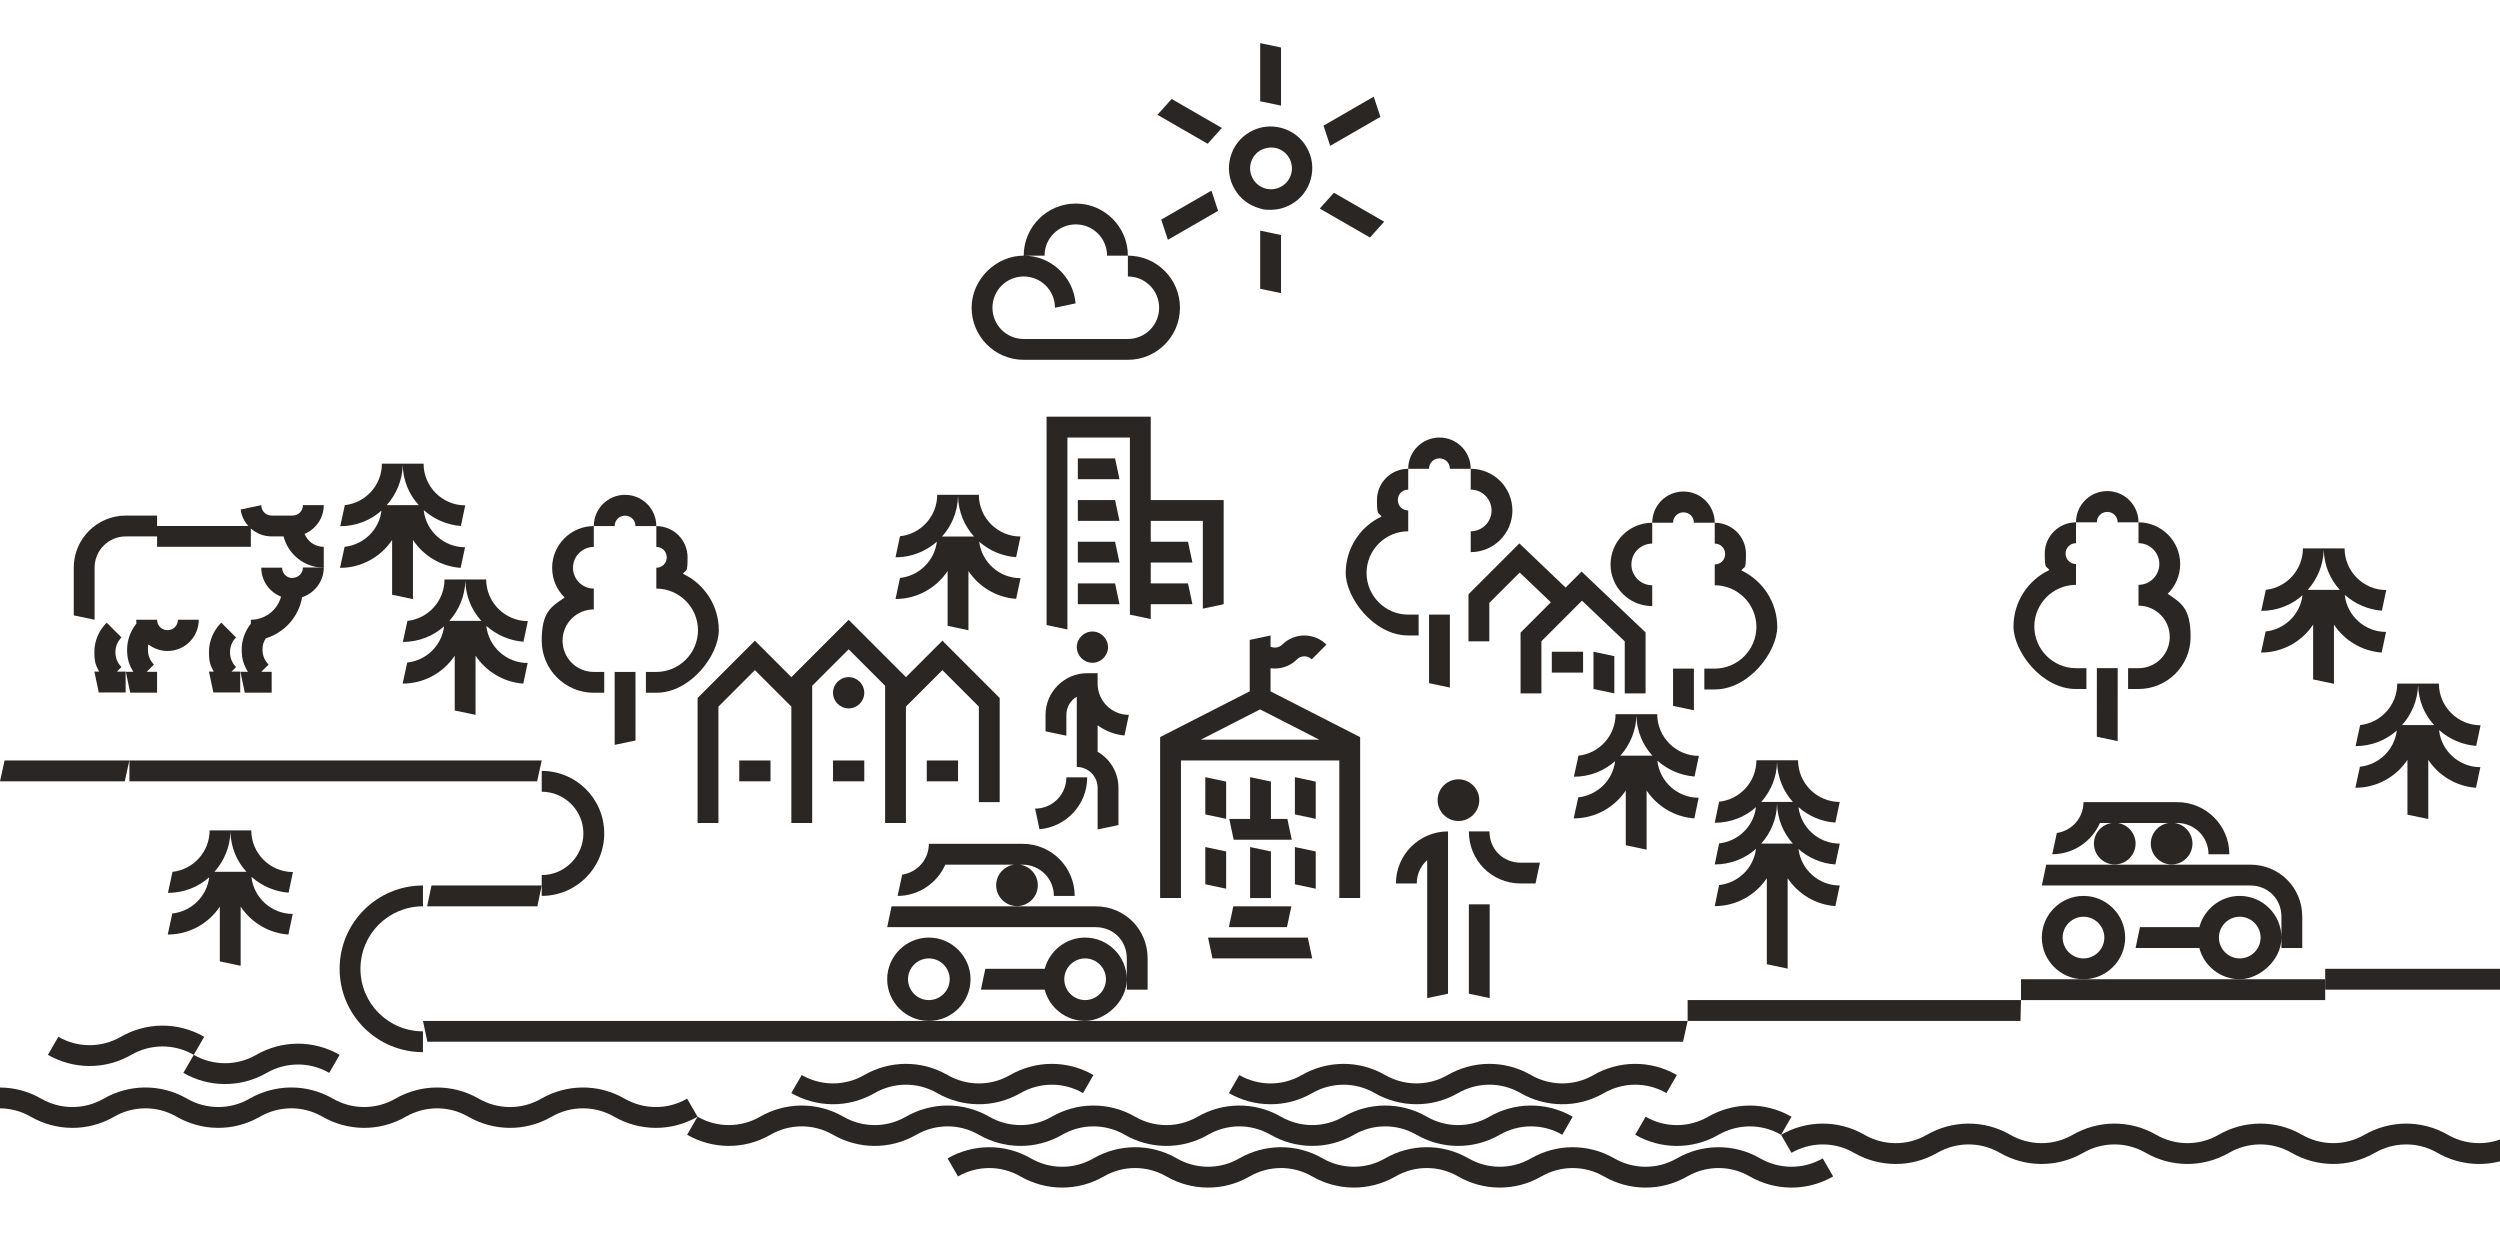<?xml version="1.0" encoding="UTF-8" standalone="no"?>
<!DOCTYPE svg PUBLIC "-//W3C//DTD SVG 1.1//EN" "http://www.w3.org/Graphics/SVG/1.1/DTD/svg11.dtd">
<svg width="100%" height="100%" viewBox="0 0 5000 2500" version="1.1" xmlns="http://www.w3.org/2000/svg" xmlns:xlink="http://www.w3.org/1999/xlink" xml:space="preserve" xmlns:serif="http://www.serif.com/" style="fill-rule:evenodd;clip-rule:evenodd;stroke-linejoin:round;stroke-miterlimit:2;">
    <g id="Ebene-1" serif:id="Ebene 1" transform="matrix(4.167,0,0,4.167,0,0)">
        <g transform="matrix(1,0,0,1,1015,460.1)">
            <path d="M0,-65.2C5.5,-65.2 10,-60.7 10,-55.2C10,-49.7 5.5,-45.2 0,-45.2C-5.5,-45.2 -10,-49.7 -10,-55.2C-10,-60.7 -5.5,-65.2 0,-65.2M27.3,-65.2C32.8,-65.2 37.3,-60.7 37.3,-55.2C37.3,-49.7 32.8,-45.2 27.3,-45.2C21.8,-45.2 17.3,-49.7 17.3,-55.2C17.3,-60.7 21.8,-65.2 27.3,-65.2M90,-20.1L90,-5.1L80,-5.1L80,-20.1C80,-28.7 73.5,-35.1 65,-35.1L-35,-35.1L-32.9,-45.1L65,-45.1C79,-45.1 90,-34.1 90,-20.1M-30,-50.1L-27.8,-60.3C-20.5,-61.4 -15,-67.6 -15,-75.1L30,-75.1C43.8,-75.1 55,-63.9 55,-50.1L45,-50.1C45,-58.4 38.3,-65.1 30,-65.1L-7.1,-65.1C-11,-56.3 -19.8,-50.1 -30,-50.1M60,-0.1C54.5,-0.1 50,-4.6 50,-10.1C50,-15.6 54.5,-20.1 60,-20.1C65.5,-20.1 70,-15.6 70,-10.1C70,-4.6 65.5,-0.1 60,-0.1M60,-30.1C50.7,-30.1 42.9,-23.7 40.6,-15.1L12.1,-15.1L10,-5.1L40.6,-5.1C42.8,3.5 50.7,9.9 60,9.9C69.3,9.9 80,0.9 80,-10.1C80,-21.1 71,-30.1 60,-30.1M-15,-0.1C-20.5,-0.1 -25,-4.6 -25,-10.1C-25,-15.6 -20.5,-20.1 -15,-20.1C-9.5,-20.1 -5,-15.6 -5,-10.1C-5,-4.6 -9.5,-0.1 -15,-0.1M-15,-30.1C-26,-30.1 -35,-21.1 -35,-10.1C-35,0.9 -26,9.9 -15,9.9C-4,9.9 5,0.9 5,-10.1C5,-21.1 -4,-30.1 -15,-30.1" style="fill:rgb(42,38,35);fill-rule:nonzero;"/>
        </g>
        <g transform="matrix(0,1,1,0,895,405)">
            <path d="M75,-85L85,-85L85,74.755L75,75L75,-85Z" style="fill:rgb(42,38,35);fill-rule:nonzero;"/>
        </g>
        <g transform="matrix(1,0,0,1,0,350)">
            <rect x="970" y="120" width="146" height="10" style="fill:rgb(42,38,35);"/>
        </g>
        <g transform="matrix(0,1,1,0,1163.03,427.969)">
            <path d="M37.031,-47.031L47.031,-47.031L47.031,36.909L37.031,37.031L37.031,-47.031Z" style="fill:rgb(42,38,35);fill-rule:nonzero;"/>
        </g>
        <g transform="matrix(1,0,0,1,541.341,147.7)">
            <path d="M0,-25L0,-15C8.3,-15 15,-8.3 15,0C15,8.3 8.3,15 0,15L-50,15C-58.3,15 -65,8.3 -65,0C-65,-8.3 -58.3,-15 -50,-15C-41.7,-15 -35,-8.3 -35,0L-25.1,-2.1C-26.2,-14.9 -36.9,-25 -50,-25C-63.1,-25 -75,-13.8 -75,0C-75,13.8 -63.8,25 -50,25L0,25C13.8,25 25,13.8 25,0C25,-13.8 13.8,-25 0,-25ZM-40,-25L-50,-25C-50,-38.8 -38.8,-50 -25,-50C-11.2,-50 0,-38.8 0,-25L-10,-25C-10,-33.3 -16.7,-40 -25,-40C-33.3,-40 -40,-33.3 -40,-25" style="fill:rgb(42,38,35);fill-rule:nonzero;"/>
        </g>
        <g transform="matrix(1,0,0,1,659.341,115)">
            <path d="M0,-68.6L-24.1,-54.7L-20.9,-45L3.2,-58.9L0,-68.6M-98.8,0.1L-74.7,-13.8L-77.9,-23.5L-102,-9.6L-98.8,0.1M-59,-36.8C-59.7,-34.2 -59.3,-31.5 -58,-29.2C-56.7,-26.9 -54.5,-25.2 -51.9,-24.5C-49.3,-23.8 -46.6,-24.2 -44.3,-25.5C-42,-26.8 -40.3,-29 -39.6,-31.6C-38.9,-34.2 -39.3,-36.9 -40.6,-39.2C-41.9,-41.5 -44.1,-43.2 -46.7,-43.9C-47.6,-44.1 -48.4,-44.2 -49.3,-44.2C-51,-44.2 -52.7,-43.7 -54.3,-42.9C-56.6,-41.6 -58.3,-39.4 -59,-36.8M-59.5,-51.6C-54.9,-54.3 -49.5,-55 -44.3,-53.6C-39.1,-52.2 -34.8,-48.9 -32.2,-44.3C-29.5,-39.7 -28.8,-34.3 -30.2,-29.1C-31.6,-23.9 -34.9,-19.6 -39.5,-17C-42.6,-15.2 -46,-14.3 -49.5,-14.3C-53,-14.3 -53,-14.5 -54.7,-15C-59.9,-16.4 -64.2,-19.7 -66.8,-24.3C-69.5,-28.9 -70.2,-34.3 -68.8,-39.5C-67.4,-44.7 -64.1,-49 -59.5,-51.6M5,-8.6L-19.1,-22.5L-25.9,-14.9L-1.8,-1L5,-8.6M-103.8,-59.9L-79.7,-46L-72.9,-53.6L-97,-67.5L-103.8,-59.9M-54.5,23.6L-44.5,25.7L-44.5,-2.2L-54.5,-4.3L-54.5,23.6ZM-44.5,-64.3L-54.5,-66.4L-54.5,-94.3L-44.5,-92.2L-44.5,-64.3Z" style="fill:rgb(42,38,35);fill-rule:nonzero;"/>
        </g>
        <g transform="matrix(1,0,0,1,524.315,383.105)">
            <path d="M0,-65C4.1,-65 7.5,-68.4 7.5,-72.5C7.5,-76.6 4.1,-80 0,-80C-4.1,-80 -7.5,-76.6 -7.5,-72.5C-7.5,-68.4 -4.1,-65 0,-65M-2.5,-10L-12.5,-10C-12.5,-1.7 -19.2,5 -27.5,5L-25.4,14.9C-12.6,13.8 -2.5,3.1 -2.5,-10M-12.5,-30L-22.5,-32.1L-22.5,-40C-22.5,-51 -13.5,-60 -2.5,-60L2.5,-60L2.5,-55C2.5,-46.7 9.2,-40 17.5,-40L15.4,-30.1C10.6,-30.5 6.2,-32.3 2.5,-35L2.5,-22.3C8.5,-18.8 12.5,-12.4 12.5,-5L12.5,12.9L2.5,15L2.5,-5C2.5,-10.5 -2,-15 -7.5,-15L-7.5,-48.7C-10.5,-47 -12.5,-43.7 -12.5,-40L-12.5,-30Z" style="fill:rgb(42,38,35);fill-rule:nonzero;"/>
        </g>
        <g transform="matrix(1,0,0,1,80.398,327.454)">
            <path d="M0,-25C-2.8,-25 -5,-27.2 -5,-30L-15,-30C-15,-29.4 -15,-28.8 -14.9,-28.2C-17.8,-24.6 -19.4,-20.2 -19.4,-15.6C-19.4,-11 -18.3,-8.1 -16.4,-5L-20,-5L-17.9,5L-5,5L-5,-5L-10,-5L-6.5,-8.5C-8.4,-10.4 -9.4,-12.9 -9.4,-15.6C-9.4,-18.3 -9.3,-17.3 -9.1,-18.1C-6.6,-16.2 -3.4,-15 0,-15C8.3,-15 15,-21.7 15,-30L5,-30C5,-27.2 2.8,-25 0,-25" style="fill:rgb(42,38,35);fill-rule:nonzero;"/>
        </g>
        <g transform="matrix(1,0,0,1,55.998,308.754)">
            <path d="M0,13.7L2.3,11.4C0.4,9.5 -0.6,7 -0.6,4.3C-0.6,1.6 0.4,-0.9 2.3,-2.8L-4.8,-9.9C-8.6,-6.1 -10.7,-1.1 -10.7,4.2C-10.7,9.5 -9.9,10.7 -8.4,13.6L-10.7,13.6L-8.6,23.6L4.3,23.6L4.3,13.6L-0.1,13.6L0,13.7Z" style="fill:rgb(42,38,35);fill-rule:nonzero;"/>
        </g>
        <g transform="matrix(1,0,0,1,140.398,327.354)">
            <path d="M0,-49.9C-2.8,-49.9 -5,-52.1 -5,-54.9L-15,-54.9C-15,-48.6 -11.1,-43.2 -5.5,-41C-7.2,-34.6 -13.1,-29.9 -20,-29.9L-20,-28C-22.8,-24.5 -24.4,-20.1 -24.4,-15.5C-24.4,-10.9 -23.3,-8 -21.4,-4.9L-25,-4.9L-22.9,5.1L-10,5.1L-10,-4.9L-15,-4.9L-11.5,-8.4C-13.4,-10.3 -14.4,-12.8 -14.4,-15.5C-14.4,-18.2 -13.8,-19.4 -12.8,-21C-3.9,-23.7 3,-31.3 4.6,-40.7C10.6,-42.7 15,-48.3 15,-55L5,-55C5,-52.2 2.8,-50 0,-50L0,-49.9Z" style="fill:rgb(42,38,35);fill-rule:nonzero;"/>
        </g>
        <g transform="matrix(1,0,0,1,110.998,308.754)">
            <path d="M0,13.7L2.3,11.4C0.4,9.5 -0.6,7 -0.6,4.3C-0.6,1.6 0.4,-0.9 2.3,-2.8L-4.8,-9.9C-8.6,-6.1 -10.7,-1.1 -10.7,4.2C-10.7,9.5 -9.9,10.7 -8.4,13.6L-10.7,13.6L-8.6,23.6L4.3,23.6L4.3,13.6L-0.1,13.6L0,13.7Z" style="fill:rgb(42,38,35);fill-rule:nonzero;"/>
        </g>
        <g transform="matrix(1,0,0,1,146.198,283.654)">
            <path d="M0,-27.4C5.4,-29.7 9.2,-35 9.2,-41.2L-0.8,-41.2C-0.8,-38.4 -3,-36.2 -5.8,-36.2L-15.8,-36.2C-18.6,-36.2 -20.8,-38.4 -20.8,-41.2L-30.7,-39.1C-30.3,-36.1 -29,-33.4 -27,-31.2L-70.8,-31.2L-70.8,-36.2L-85.8,-36.2C-99.6,-36.2 -110.8,-25 -110.8,-11.2L-110.8,11.7L-100.8,13.8L-100.8,-11.2C-100.8,-19.5 -94.1,-26.2 -85.8,-26.2L-70.8,-26.2L-70.8,-21.2L-25.8,-21.2L-25.8,-30C-23.1,-27.6 -19.6,-26.2 -15.8,-26.2L-10.1,-26.2C-7.9,-17.6 -0.1,-11.2 9.2,-11.2L9.2,-21.2C5,-21.2 1.5,-23.7 0,-27.4Z" style="fill:rgb(42,38,35);fill-rule:nonzero;"/>
        </g>
    </g>
    <g id="Ebene-2" serif:id="Ebene 2" transform="matrix(4.167,0,0,4.167,0,0)">
        <g transform="matrix(1,0,0,1,205.132,490)">
            <path d="M0,10L-2.126,0L604.868,0L602.668,10" style="fill:rgb(42,38,35);fill-rule:nonzero;"/>
        </g>
        <g transform="matrix(1,0,0,1,203.006,424.999)">
            <path d="M0,80C-22.1,80 -40,62.1 -40,40C-40,17.9 -22.1,0 0,0L0,10C-16.6,10 -30,23.4 -30,40C-30,56.6 -16.6,70 0,70L0,80Z" style="fill:rgb(42,38,35);fill-rule:nonzero;"/>
        </g>
        <g transform="matrix(1,0,0,1,260.006,434.999)">
            <path d="M0,-10L-2.1,0L-55,0L-52.9,-10" style="fill:rgb(42,38,35);fill-rule:nonzero;"/>
        </g>
        <g transform="matrix(1,0,0,1,260.006,369.999)">
            <path d="M0,60C16.6,60 30,46.6 30,30C30,13.4 16.6,0 0,0L0,10C11,10 20,19 20,30C20,41 11,50 0,50L0,60Z" style="fill:rgb(42,38,35);fill-rule:nonzero;"/>
        </g>
        <g transform="matrix(-1,0,0,1,64.319,364.999)">
            <path d="M-193.487,10.001L2.2,10.001L2.2,0L-195.687,0L-193.487,10.001Z" style="fill:rgb(42,38,35);fill-rule:nonzero;"/>
        </g>
        <g transform="matrix(1,0,0,1,2.2,375)">
            <path d="M0,-10.001L0,-10L-2.2,0L57.687,0L59.887,-10.001L0,-10.001Z" style="fill:rgb(42,38,35);fill-rule:nonzero;"/>
        </g>
        <g transform="matrix(1,0,0,1,0,-6.372)">
            <path d="M744.815,329.181L759.815,329.181L759.815,319.181L744.815,319.181L744.815,329.181ZM764.815,337.056L774.815,339.181L774.815,321.306L764.815,319.181L764.815,337.056ZM789.815,309.911L789.815,339.181L779.815,339.181L779.815,314.201L759.28,294.666L739.815,314.126L739.815,339.181L729.815,339.181L729.815,309.986L744.35,295.451L729.4,281.171L714.815,295.751L714.815,314.181L704.815,314.181L704.815,291.611L729.235,267.191L751.425,288.376L759.1,280.701L789.815,309.911Z" style="fill:rgb(42,38,35);fill-rule:nonzero;"/>
        </g>
        <g transform="matrix(1,0,0,1,572.315,212.125)">
            <path d="M0,77.875L-2.125,67.875L-20,67.875L-20,77.875L0,77.875ZM0,57.875L-2.125,47.875L-20,47.875L-20,57.875L0,57.875ZM-35,77.875L-37.125,67.875L-55,67.875L-55,77.875L-35,77.875ZM-35,57.875L-37.125,47.875L-55,47.875L-55,57.875L-35,57.875ZM-35,37.875L-37.125,27.875L-55,27.875L-55,37.875L-35,37.875ZM-35,17.875L-37.125,7.875L-55,7.875L-55,17.875L-35,17.875ZM-20,27.875L-20,37.875L4.995,37.875L4.995,80L14.995,77.875L14.995,37.875L15,27.875L-20,27.875ZM-70,-12.125L-70,87.875L-60,90L-60,-2.125L-30,-2.125L-30,82.875L-20,85L-20,-12.125L-70,-12.125Z" style="fill:rgb(42,38,35);fill-rule:nonzero;"/>
        </g>
        <g transform="matrix(1,0,0,1,699.995,459.045)">
            <path d="M0,-65C5.5,-65 10,-69.5 10,-75C10,-80.5 5.5,-85 0,-85C-5.5,-85 -10,-80.5 -10,-75C-10,-69.5 -5.5,-65 0,-65M15,-25L5,-25L5,17.9L15,20L15,-25ZM15,-60L5,-60C5,-46 16,-35 30,-35L37,-35L39.1,-45L29.9,-45C21.4,-45 14.9,-51.4 14.9,-60L15,-60ZM-5,-60L-5,17.9L-15,20L-15,-46.2C-18.1,-43.5 -20,-39.5 -20,-35L-30,-35C-30,-48.8 -18.8,-60 -5,-60" style="fill:rgb(42,38,35);fill-rule:nonzero;"/>
        </g>
        <g transform="matrix(1,0,0,1,488.115,480.1)">
            <path d="M0,-65.2C5.5,-65.2 10,-60.7 10,-55.2C10,-49.7 5.5,-45.2 0,-45.2C-5.5,-45.2 -10,-49.7 -10,-55.2C-10,-60.7 -5.5,-65.2 0,-65.2M62.7,-20.1L62.7,-5.1L52.7,-5.1L52.7,-20.1C52.7,-28.7 46.2,-35.1 37.7,-35.1L-62.3,-35.1L-60.2,-45.1L37.7,-45.1C51.7,-45.1 62.7,-34.1 62.7,-20.1M-57.3,-50.1L-55.1,-60.3C-47.8,-61.4 -42.3,-67.6 -42.3,-75.1L2.7,-75.1C16.5,-75.1 27.7,-63.9 27.7,-50.1L17.7,-50.1C17.7,-58.4 11,-65.1 2.7,-65.1L-34.4,-65.1C-38.3,-56.3 -47.1,-50.1 -57.3,-50.1M32.7,-0.1C27.2,-0.1 22.7,-4.6 22.7,-10.1C22.7,-15.6 27.2,-20.1 32.7,-20.1C38.2,-20.1 42.7,-15.6 42.7,-10.1C42.7,-4.6 38.2,-0.1 32.7,-0.1M32.7,-30.1C23.4,-30.1 15.6,-23.7 13.3,-15.1L-15.2,-15.1L-17.3,-5.1L13.3,-5.1C15.5,3.5 23.4,9.9 32.7,9.9C42,9.9 52.7,0.9 52.7,-10.1C52.7,-21.1 43.7,-30.1 32.7,-30.1M-42.3,-0.1C-47.8,-0.1 -52.3,-4.6 -52.3,-10.1C-52.3,-15.6 -47.8,-20.1 -42.3,-20.1C-36.8,-20.1 -32.3,-15.6 -32.3,-10.1C-32.3,-4.6 -36.8,-0.1 -42.3,-0.1M-42.3,-30.1C-53.3,-30.1 -62.3,-21.1 -62.3,-10.1C-62.3,0.9 -53.3,9.9 -42.3,9.9C-31.3,9.9 -22.3,0.9 -22.3,-10.1C-22.3,-21.1 -31.3,-30.1 -42.3,-30.1" style="fill:rgb(42,38,35);fill-rule:nonzero;"/>
        </g>
        <g transform="matrix(1,0,0,1,0,140)">
            <rect x="399.815" y="225" width="15" height="10" style="fill:rgb(42,38,35);"/>
        </g>
        <g transform="matrix(-1,0,0,1,407.315,340)">
            <path d="M0,-15C4.142,-15 7.5,-11.642 7.5,-7.5C7.5,-3.358 4.142,0 0,0C-4.142,0 -7.5,-3.358 -7.5,-7.5C-7.5,-11.642 -4.142,-15 0,-15" style="fill:rgb(42,38,35);fill-rule:nonzero;"/>
        </g>
        <g transform="matrix(1,0,0,1,0,140)">
            <rect x="354.815" y="225" width="15" height="10" style="fill:rgb(42,38,35);"/>
        </g>
        <g transform="matrix(1,0,0,1,469.815,353.36)">
            <path d="M0,-14.22L0,31.64L10,31.64L10,-18.36L-17.5,-45.86L-35,-28.36L-62.5,-55.86L-90,-28.36L-107.5,-45.86L-135,-18.36L-135,41.64L-125,41.64L-125,-14.22L-107.5,-31.72L-90,-14.22L-90,41.64L-80,41.64L-80,-24.22L-62.5,-41.72L-45,-24.22L-45,41.64L-35,41.64L-35,-14.22L-17.5,-31.72L0,-14.22Z" style="fill:rgb(42,38,35);fill-rule:nonzero;"/>
        </g>
        <g transform="matrix(-1,0,0,1,904.63,140)">
            <rect x="444.815" y="225" width="15" height="10" style="fill:rgb(42,38,35);"/>
        </g>
        <g transform="matrix(1,0,0,1,627.69,313.55)">
            <path d="M0,136.45L2.125,146.45L-45.75,146.45L-47.875,136.45L0,136.45ZM-10,131.45L-7.875,121.45L-35.75,121.45L-37.875,131.45L-10,131.45ZM-17.69,79.495L-17.69,61.575L-27.69,59.45L-27.69,79.495L-37.69,79.495L-35.565,89.495L-7.69,89.495L-9.815,79.495L-17.69,79.495ZM-6.19,77.34L3.81,79.465L3.81,61.59L-6.19,59.465L-6.19,77.34ZM-6.19,110.87L3.81,112.995L3.81,95.12L-6.19,92.995L-6.19,110.87ZM5.495,41.45L-22.905,26.935L-51.305,41.45L5.495,41.45ZM15.125,117.455L15.125,51.455L-60.875,51.455L-60.875,117.455L-70.875,117.455L-70.875,40.225L-27.875,18.25L-27.875,-6.42L-17.875,-8.545L-17.875,-3.16C-16.03,-2.36 -13.725,-2.695 -12.27,-4.155C-6.425,-9.995 3.09,-10 8.945,-4.155L1.875,2.92C-0.08,0.965 -3.245,0.975 -5.2,2.92C-8.03,5.75 -11.8,7.31 -15.805,7.31C-16.505,7.31 -17.195,7.26 -17.875,7.165L-17.875,18.28L25.125,40.255L25.125,117.455L15.125,117.455ZM-49.19,77.34L-39.19,79.465L-39.19,61.59L-49.19,59.465L-49.19,77.34ZM-27.69,92.995L-27.69,117.495L-17.69,117.495L-17.69,95.12L-27.69,92.995ZM-49.19,110.87L-39.19,112.995L-39.19,95.12L-49.19,92.995L-49.19,110.87Z" style="fill:rgb(42,38,35);fill-rule:nonzero;"/>
        </g>
        <g transform="matrix(1,0,0,1,859.845,544.643)">
            <path d="M0,-8.65C-12.82,-16.05 -28.035,-15.55 -40.005,-8.655C-49.62,-3.105 -61.03,-3.48 -70.005,-8.655L-75.005,0.005C-63.04,6.9 -47.825,7.4 -35,0C-26.025,-5.17 -14.615,-5.545 -5,0.005L0,-8.65Z" style="fill:rgb(42,38,35);fill-rule:nonzero;"/>
        </g>
        <g transform="matrix(1,0,0,1,163.006,514.938)">
            <path d="M0,-8.65C-12.82,-16.05 -28.035,-15.55 -40.005,-8.655C-49.62,-3.105 -61.03,-3.48 -70.005,-8.655L-75.005,0.005C-63.04,6.9 -47.825,7.4 -35,0C-26.025,-5.17 -14.615,-5.545 -5,0.005L0,-8.65Z" style="fill:rgb(42,38,35);fill-rule:nonzero;"/>
        </g>
        <g transform="matrix(1,0,0,1,98.001,506.278)">
            <path d="M0,-8.65C-12.82,-16.05 -28.035,-15.55 -40.005,-8.655C-49.62,-3.105 -61.03,-3.48 -70.005,-8.655L-75.005,0.005C-63.04,6.9 -47.825,7.4 -35,0C-26.025,-5.17 -14.615,-5.545 -5,0.005L0,-8.65Z" style="fill:rgb(42,38,35);fill-rule:nonzero;"/>
        </g>
        <g transform="matrix(1,0,0,1,299.79,535.968)">
            <path d="M0,-8.65C-12.825,-16.05 -28.04,-15.545 -40.005,-8.65C-49.62,-3.1 -61.03,-3.475 -70.005,-8.645C-82.827,-16.043 -98.038,-15.545 -110.002,-8.655L-110.005,-8.66C-119.625,-3.11 -131.035,-3.485 -140.01,-8.655C-152.835,-16.055 -168.05,-15.55 -180.015,-8.655C-189.63,-3.105 -201.04,-3.48 -210.015,-8.65C-222.84,-16.05 -238.055,-15.55 -250.02,-8.655C-259.64,-3.105 -271.05,-3.48 -280.025,-8.65C-286.264,-12.25 -293.069,-13.965 -299.79,-13.998L-299.79,-4.006C-294.769,-3.971 -289.689,-2.684 -285.03,0.005L-285.025,0.01C-273.055,6.905 -257.84,7.405 -245.02,0.005C-236.045,-5.17 -224.635,-5.545 -215.02,0.005C-203.05,6.9 -187.835,7.4 -175.015,0C-166.04,-5.175 -154.63,-5.55 -145.015,0L-145.01,0.005C-133.043,6.899 -117.831,7.4 -105.013,0.005L-105.01,0.01C-96.035,-5.165 -84.625,-5.54 -75.01,0.01C-63.04,6.905 -47.825,7.405 -35.005,0.005C-26.03,-5.17 -14.62,-5.545 -5.005,0.005L-5,0.01C6.97,6.905 22.185,7.405 35.005,0.005L30.005,-8.655C20.385,-3.105 8.975,-3.48 0,-8.65" style="fill:rgb(42,38,35);fill-rule:nonzero;"/>
        </g>
        <g transform="matrix(1,0,0,1,629.82,515.978)">
            <path d="M0,8.66C8.975,3.49 20.385,3.115 30.005,8.665L30.008,8.66C41.972,15.55 57.183,16.048 70.005,8.65C78.98,3.48 90.39,3.105 100.005,8.655C111.97,15.55 127.185,16.055 140.01,8.655C148.985,3.485 160.395,3.11 170.015,8.66L175.015,0C162.195,-7.4 146.98,-6.9 135.01,-0.005L135.005,0C125.39,5.55 113.98,5.175 105.005,0C92.185,-7.4 76.97,-6.9 65,-0.005C55.385,5.545 43.975,5.17 35,-0.005L34.997,0.001C22.179,-7.395 6.967,-6.894 -5,0L-5.005,0.005C-14.62,5.555 -26.03,5.18 -35.005,0.005L-40.005,8.66C-28.04,15.555 -12.825,16.06 0,8.66" style="fill:rgb(42,38,35);fill-rule:nonzero;"/>
        </g>
        <g transform="matrix(1,0,0,1,419.8,515.983)">
            <path d="M0,8.645C8.975,3.475 20.385,3.1 30,8.65C41.965,15.545 57.18,16.05 70.005,8.65C78.98,3.48 90.39,3.105 100.01,8.655L105.01,-0.005C92.19,-7.405 76.975,-6.905 65.005,-0.01L65,-0.005C55.385,5.545 43.975,5.17 35,-0.005C22.18,-7.405 6.965,-6.905 -5.005,-0.01C-14.62,5.54 -26.03,5.165 -35.005,-0.01L-40.005,8.65C-28.04,15.545 -12.825,16.045 0,8.645" style="fill:rgb(42,38,35);fill-rule:nonzero;"/>
        </g>
        <g transform="matrix(1,0,0,1,844.83,564.63)">
            <path d="M0,-8.65C-12.825,-16.05 -28.04,-15.545 -40.005,-8.65C-49.62,-3.1 -61.03,-3.475 -70.005,-8.645C-82.827,-16.043 -98.038,-15.545 -110.002,-8.655L-110.005,-8.66C-119.625,-3.11 -131.035,-3.485 -140.01,-8.655C-152.835,-16.055 -168.05,-15.55 -180.015,-8.655C-189.63,-3.105 -201.04,-3.48 -210.015,-8.65C-222.84,-16.05 -238.055,-15.55 -250.02,-8.655C-259.64,-3.105 -271.05,-3.48 -280.025,-8.65C-292.85,-16.05 -308.065,-15.545 -320.03,-8.65C-329.645,-3.1 -341.055,-3.475 -350.03,-8.645C-362.855,-16.045 -378.07,-15.545 -390.035,-8.65L-385.035,0.01C-376.06,-5.165 -364.65,-5.54 -355.035,0.01C-343.065,6.905 -327.85,7.405 -315.03,0.005C-306.055,-5.17 -294.645,-5.545 -285.03,0.005L-285.025,0.01C-273.055,6.905 -257.84,7.405 -245.02,0.005C-236.045,-5.17 -224.635,-5.545 -215.02,0.005C-203.05,6.9 -187.835,7.4 -175.015,0C-166.04,-5.175 -154.63,-5.55 -145.015,0L-145.01,0.005C-133.043,6.899 -117.831,7.4 -105.013,0.004L-105.01,0.01C-96.035,-5.165 -84.625,-5.54 -75.01,0.01C-63.04,6.905 -47.825,7.405 -35.005,0.005C-26.03,-5.17 -14.62,-5.545 -5.005,0.005L-5,0.01C6.97,6.905 22.185,7.405 35.005,0.005L30.005,-8.655C20.385,-3.105 8.975,-3.48 0,-8.65" style="fill:rgb(42,38,35);fill-rule:nonzero;"/>
        </g>
        <g transform="matrix(1,0,0,1,509.815,535.983)">
            <path d="M0,8.65C8.975,3.48 20.385,3.105 30,8.655C41.965,15.55 57.18,16.055 70.005,8.655C78.98,3.485 90.39,3.11 100.01,8.66L100.013,8.655C111.977,15.545 127.188,16.043 140.01,8.645C148.985,3.475 160.395,3.1 170.01,8.65C181.975,15.545 197.19,16.05 210.015,8.65C218.99,3.48 230.4,3.105 240.02,8.655L245.02,-0.005C232.2,-7.405 216.985,-6.905 205.015,-0.01L205.01,-0.005C195.395,5.545 183.985,5.17 175.01,-0.005C162.19,-7.405 146.975,-6.905 135.005,-0.01C125.39,5.54 113.98,5.165 105.005,-0.01L105.002,-0.004C92.184,-7.4 76.972,-6.899 65.005,-0.005L65,0C55.385,5.55 43.975,5.175 35,0C22.18,-7.4 6.965,-6.9 -5.005,-0.005C-14.62,5.545 -26.03,5.17 -35.005,-0.005C-47.825,-7.405 -63.04,-6.905 -75.01,-0.01L-75.015,-0.005C-84.63,5.545 -96.04,5.17 -105.015,-0.005C-117.835,-7.405 -133.05,-6.905 -145.02,-0.01C-154.635,5.54 -166.045,5.165 -175.02,-0.01L-180.02,8.65C-168.055,15.545 -152.84,16.045 -140.015,8.645C-131.04,3.475 -119.63,3.1 -110.015,8.65C-98.05,15.545 -82.835,16.05 -70.01,8.65C-61.035,3.48 -49.625,3.105 -40.005,8.655C-28.04,15.55 -12.825,16.05 0,8.65" style="fill:rgb(42,38,35);fill-rule:nonzero;"/>
        </g>
        <g transform="matrix(1,0,0,1,1200.06,551.072)">
            <path d="M0,-4.2C-8.448,-1.139 -17.669,-2.09 -25.186,-6.42C-38.008,-13.818 -53.219,-13.32 -65.183,-6.429L-65.186,-6.435C-74.806,-0.885 -86.216,-1.26 -95.191,-6.43C-108.016,-13.83 -123.231,-13.325 -135.196,-6.43C-144.811,-0.88 -156.221,-1.255 -165.196,-6.425C-178.021,-13.825 -193.236,-13.325 -205.201,-6.43C-214.821,-0.88 -226.231,-1.255 -235.206,-6.425C-248.031,-13.825 -263.246,-13.32 -275.211,-6.425C-284.826,-0.875 -296.236,-1.25 -305.211,-6.42C-318.036,-13.82 -333.251,-13.32 -345.216,-6.425L-340.216,2.235C-331.241,-2.94 -319.831,-3.315 -310.216,2.235C-298.246,9.13 -283.031,9.63 -270.211,2.23C-261.236,-2.945 -249.826,-3.32 -240.211,2.23L-240.206,2.235C-228.236,9.13 -213.021,9.63 -200.201,2.23C-191.226,-2.945 -179.816,-3.32 -170.201,2.23C-158.231,9.125 -143.016,9.625 -130.196,2.225C-121.221,-2.95 -109.811,-3.325 -100.196,2.225L-100.191,2.23C-88.224,9.124 -73.013,9.625 -60.194,2.23L-60.191,2.235C-51.216,-2.94 -39.806,-3.315 -30.191,2.235C-21.166,7.434 -10.297,8.992 0,6.275L0,-4.2Z" style="fill:rgb(42,38,35);fill-rule:nonzero;"/>
        </g>
    </g>
    <g id="Bäume" transform="matrix(4.167,0,0,4.167,0,0)">
        <g transform="matrix(1,0,0,1,185.598,267.654)">
            <path d="M0,-25.2C4.6,-30.3 7.5,-37.1 7.7,-44.4C7.9,-37 10.7,-30.3 15.4,-25.2L0,-25.2ZM17.9,-22.7C22.7,-18.5 28.9,-15.7 35.6,-15.2L37.7,-25.1C26.7,-25.1 17.7,-34.1 17.7,-45.1L-2.3,-45.1C-2.3,-34.8 -10.1,-26.3 -20.1,-25.2L-22.3,-15.1C-14.7,-15.1 -7.7,-17.9 -2.5,-22.6C-3.6,-13.4 -11,-6.2 -20.2,-5.2L-22.4,4.9C-12,4.9 -2.8,-0.4 2.6,-8.5L2.6,17.8L12.6,19.9L12.6,-8.5C17.6,-1 25.9,4.2 35.5,4.9L37.6,-5C27.4,-5 19,-12.7 17.8,-22.5L17.8,-22.7L17.9,-22.7Z" style="fill:rgb(42,38,35);fill-rule:nonzero;"/>
        </g>
        <g transform="matrix(1,0,0,1,102.904,443.645)">
            <path d="M0,-25.2C4.6,-30.3 7.5,-37.1 7.7,-44.4C7.9,-37 10.7,-30.3 15.4,-25.2L0,-25.2ZM17.9,-22.7C22.7,-18.5 28.9,-15.7 35.6,-15.2L37.7,-25.1C26.7,-25.1 17.7,-34.1 17.7,-45.1L-2.3,-45.1C-2.3,-34.8 -10.1,-26.3 -20.1,-25.2L-22.3,-15.1C-14.7,-15.1 -7.7,-17.9 -2.5,-22.6C-3.6,-13.4 -11,-6.2 -20.2,-5.2L-22.4,4.9C-12,4.9 -2.8,-0.4 2.6,-8.5L2.6,17.8L12.6,19.9L12.6,-8.5C17.6,-1 25.9,4.2 35.5,4.9L37.6,-5C27.4,-5 19,-12.7 17.8,-22.5L17.8,-22.7L17.9,-22.7Z" style="fill:rgb(42,38,35);fill-rule:nonzero;"/>
        </g>
        <g transform="matrix(1,0,0,1,1152.88,373.205)">
            <path d="M0,-25.2C4.6,-30.3 7.5,-37.1 7.7,-44.4C7.9,-37 10.7,-30.3 15.4,-25.2L0,-25.2ZM17.9,-22.7C22.7,-18.5 28.9,-15.7 35.6,-15.2L37.7,-25.1C26.7,-25.1 17.7,-34.1 17.7,-45.1L-2.3,-45.1C-2.3,-34.8 -10.1,-26.3 -20.1,-25.2L-22.3,-15.1C-14.7,-15.1 -7.7,-17.9 -2.5,-22.6C-3.6,-13.4 -11,-6.2 -20.2,-5.2L-22.4,4.9C-12,4.9 -2.8,-0.4 2.6,-8.5L2.6,17.8L12.6,19.9L12.6,-8.5C17.6,-1 25.9,4.2 35.5,4.9L37.6,-5C27.4,-5 19,-12.7 17.8,-22.5L17.8,-22.7L17.9,-22.7Z" style="fill:rgb(42,38,35);fill-rule:nonzero;"/>
        </g>
        <g transform="matrix(1,0,0,1,777.706,387.9)">
            <path d="M0,-25.2C4.6,-30.3 7.5,-37.1 7.7,-44.4C7.9,-37 10.7,-30.3 15.4,-25.2L0,-25.2ZM17.9,-22.7C22.7,-18.5 28.9,-15.7 35.6,-15.2L37.7,-25.1C26.7,-25.1 17.7,-34.1 17.7,-45.1L-2.3,-45.1C-2.3,-34.8 -10.1,-26.3 -20.1,-25.2L-22.3,-15.1C-14.7,-15.1 -7.7,-17.9 -2.5,-22.6C-3.6,-13.4 -11,-6.2 -20.2,-5.2L-22.4,4.9C-12,4.9 -2.8,-0.4 2.6,-8.5L2.6,17.8L12.6,19.9L12.6,-8.5C17.6,-1 25.9,4.2 35.5,4.9L37.6,-5C27.4,-5 19,-12.7 17.8,-22.5L17.8,-22.7L17.9,-22.7Z" style="fill:rgb(42,38,35);fill-rule:nonzero;"/>
        </g>
        <g transform="matrix(1,0,0,1,215.648,323.205)">
            <path d="M0,-25.2C4.6,-30.3 7.5,-37.1 7.7,-44.4C7.9,-37 10.7,-30.3 15.4,-25.2L0,-25.2ZM17.9,-22.7C22.7,-18.5 28.9,-15.7 35.6,-15.2L37.7,-25.1C26.7,-25.1 17.7,-34.1 17.7,-45.1L-2.3,-45.1C-2.3,-34.8 -10.1,-26.3 -20.1,-25.2L-22.3,-15.1C-14.7,-15.1 -7.7,-17.9 -2.5,-22.6C-3.6,-13.4 -11,-6.2 -20.2,-5.2L-22.4,4.9C-12,4.9 -2.8,-0.4 2.6,-8.5L2.6,17.8L12.6,19.9L12.6,-8.5C17.6,-1 25.9,4.2 35.5,4.9L37.6,-5C27.4,-5 19,-12.7 17.8,-22.5L17.8,-22.7L17.9,-22.7Z" style="fill:rgb(42,38,35);fill-rule:nonzero;"/>
        </g>
        <g transform="matrix(0.979,0.206,0.206,-0.979,1003.34,352.244)">
            <path d="M3.272,-0.699L13.49,-0.699L6.297,33.554L-3.49,31.499L3.272,-0.699Z" style="fill:rgb(42,38,35);fill-rule:nonzero;"/>
        </g>
        <g transform="matrix(1,0,0,1,1036.4,310.7)">
            <path d="M0,-40C0,-34.5 -4.5,-30 -10,-30L-10,-20C-1.7,-20 5,-13.3 5,-5C5,3.3 -1.7,10 -10,10L-15,10L-15,20L-10,20C3.8,20 15,8.8 15,-5C15,-18.8 10.6,-21.2 4,-25.7C7.7,-29.3 10,-34.4 10,-40C10,-51 1,-60 -10,-60L-10,-50C-4.5,-50 0,-45.5 0,-40" style="fill:rgb(42,38,35);fill-rule:nonzero;"/>
        </g>
        <g transform="matrix(1,0,0,1,996.4,250.7)">
            <path d="M0,80L5,80L5,70L0,70C-11,70 -20,61 -20,50C-20,39 -11,30 0,30L0,20C-2.8,20 -5,17.8 -5,15C-5,12.2 -2.8,10 0,10L0,0C-8.3,0 -15,6.7 -15,15C-15,23.3 -14.2,20.6 -12.8,22.9C-23,27.7 -30,38.1 -30,50C-30,61.9 -16.5,80 0,80" style="fill:rgb(42,38,35);fill-rule:nonzero;"/>
        </g>
        <g transform="matrix(1,0,0,1,1011.4,240.7)">
            <path d="M0,5C2.8,5 5,7.2 5,10L15,10C15,1.7 8.3,-5 0,-5C-8.3,-5 -15,1.7 -15,10L-5,10C-5,7.2 -2.8,5 0,5" style="fill:rgb(42,38,35);fill-rule:nonzero;"/>
        </g>
        <g transform="matrix(1,0,0,1,1107.61,308.3)">
            <path d="M0,-25.2C4.6,-30.3 7.5,-37.1 7.7,-44.4C7.9,-37 10.7,-30.3 15.4,-25.2L0,-25.2ZM17.9,-22.7C22.7,-18.5 28.9,-15.7 35.6,-15.2L37.7,-25.1C26.7,-25.1 17.7,-34.1 17.7,-45.1L-2.3,-45.1C-2.3,-34.8 -10.1,-26.3 -20.1,-25.2L-22.3,-15.1C-14.7,-15.1 -7.7,-17.9 -2.5,-22.6C-3.6,-13.4 -11,-6.2 -20.2,-5.2L-22.4,4.9C-12,4.9 -2.8,-0.4 2.6,-8.5L2.6,17.8L12.6,19.9L12.6,-8.5C17.6,-1 25.9,4.2 35.5,4.9L37.6,-5C27.4,-5 19,-12.7 17.8,-22.5L17.8,-22.7L17.9,-22.7Z" style="fill:rgb(42,38,35);fill-rule:nonzero;"/>
        </g>
        <g transform="matrix(1,0,0,1,793.006,285.905)">
            <path d="M0,5.001C-11.046,5.001 -20,-3.953 -20,-14.999C-20,-26.045 -11.046,-34.999 0,-34.999L0,-24.999C-5.514,-24.999 -10,-20.513 -10,-14.999C-10,-9.485 -5.514,-4.999 0,-4.999L0,5.001ZM15,-39.999C12.2,-39.999 10,-37.799 10,-34.999L0,-34.999C0,-43.299 6.7,-49.999 15,-49.999C23.3,-49.999 30,-43.299 30,-34.999L20,-34.999C20,-37.799 17.8,-39.999 15,-39.999M30,45.001L25,45.001L25,35.001L30,35.001C41,35.001 50,26.001 50,15.001C50,4.001 41,-4.999 30,-4.999L30,-14.999C32.8,-14.999 35,-17.199 35,-19.999C35,-22.799 32.8,-24.999 30,-24.999L30,-34.999C38.3,-34.999 45,-28.299 45,-19.999C45,-11.699 44.2,-14.399 42.8,-12.099C53,-7.299 60,3.101 60,15.001C60,26.901 46.5,45.001 30,45.001M10,52.9L20,55L20,35.001L10,35.001L10,52.9Z" style="fill:rgb(42,38,35);fill-rule:nonzero;"/>
        </g>
        <g transform="matrix(1,0,0,1,705.891,275)">
            <path d="M0,-10C11.046,-10 20,-18.954 20,-30C20,-41.046 11.046,-50 0,-50L0,-40C5.514,-40 10,-35.514 10,-30C10,-24.486 5.514,-20 0,-20L0,-10ZM-15,-55C-12.2,-55 -10,-52.8 -10,-50L0,-50C0,-58.3 -6.7,-65 -15,-65C-23.3,-65 -30,-58.3 -30,-50L-20,-50C-20,-52.8 -17.8,-55 -15,-55M-30,30L-25,30L-25,20L-30,20C-41,20 -50,11 -50,0C-50,-11 -41,-20 -30,-20L-30,-30C-32.8,-30 -35,-32.2 -35,-35C-35,-37.8 -32.8,-40 -30,-40L-30,-50C-38.3,-50 -45,-43.3 -45,-35C-45,-26.7 -44.2,-29.4 -42.8,-27.1C-53,-22.3 -60,-11.9 -60,0C-60,11.9 -46.5,30 -30,30M-20,52.9L-10,55L-10,20L-20,20L-20,52.9Z" style="fill:rgb(42,38,35);fill-rule:nonzero;"/>
        </g>
        <g transform="matrix(-0.979,0.206,0.206,0.979,291.948,325.956)">
            <path d="M-6.728,31.499L3.49,31.499L-3.703,-2.754L-13.49,-0.699L-6.728,31.499Z" style="fill:rgb(42,38,35);fill-rule:nonzero;"/>
        </g>
        <g transform="matrix(1,0,0,1,275.006,312.5)">
            <path d="M0,-40C0,-34.5 4.5,-30 10,-30L10,-20C1.7,-20 -5,-13.3 -5,-5C-5,3.3 1.7,10 10,10L15,10L15,20L10,20C-3.8,20 -15,8.8 -15,-5C-15,-18.8 -10.6,-21.2 -4,-25.7C-7.7,-29.3 -10,-34.4 -10,-40C-10,-51 -1,-60 10,-60L10,-50C4.5,-50 0,-45.5 0,-40" style="fill:rgb(42,38,35);fill-rule:nonzero;"/>
        </g>
        <g transform="matrix(1,0,0,1,315.006,252.5)">
            <path d="M0,80L-5,80L-5,70L0,70C11,70 20,61 20,50C20,39 11,30 0,30L0,20C2.8,20 5,17.8 5,15C5,12.2 2.8,10 0,10L0,0C8.3,0 15,6.7 15,15C15,23.3 14.2,20.6 12.8,22.9C23,27.7 30,38.1 30,50C30,61.9 16.5,80 0,80" style="fill:rgb(42,38,35);fill-rule:nonzero;"/>
        </g>
        <g transform="matrix(1,0,0,1,300.006,242.5)">
            <path d="M0,5C-2.8,5 -5,7.2 -5,10L-15,10C-15,1.7 -8.3,-5 0,-5C8.3,-5 15,1.7 15,10L5,10C5,7.2 2.8,5 0,5" style="fill:rgb(42,38,35);fill-rule:nonzero;"/>
        </g>
        <g transform="matrix(1,0,0,1,845.306,444.9)">
            <path d="M0,-60C4.6,-65.1 7.5,-71.9 7.6,-79.2C7.8,-71.8 10.6,-65.1 15.2,-60L-0.1,-60L0,-60ZM0,-40C4.6,-45.1 7.5,-51.9 7.6,-59.2C7.8,-51.8 10.6,-45.1 15.2,-40L-0.1,-40L0,-40ZM37.7,-40C27.5,-40 19.1,-47.7 17.9,-57.5C22.7,-53.3 28.9,-50.5 35.6,-50.1L37.7,-60C26.7,-60 17.7,-69 17.7,-80L-2.3,-80C-2.3,-69.7 -10.1,-61.2 -20.2,-60.1L-22.3,-50C-14.7,-50 -7.7,-52.8 -2.5,-57.5C-3.6,-48.3 -11,-41.1 -20.2,-40.1L-22.3,-30C-14.7,-30 -7.7,-32.8 -2.5,-37.5C-3.6,-28.3 -11,-21.1 -20.2,-20.1L-22.3,-10C-11.9,-10 -2.7,-15.3 2.7,-23.4L2.7,17.9L12.7,20L12.7,-23.4C17.7,-15.9 26,-10.7 35.6,-10L37.7,-19.9C27.5,-19.9 19.1,-27.6 17.9,-37.4C22.7,-33.2 28.9,-30.4 35.6,-30L37.7,-39.9L37.7,-40Z" style="fill:rgb(42,38,35);fill-rule:nonzero;"/>
        </g>
        <g transform="matrix(1,0,0,1,452.155,282.5)">
            <path d="M0,-25C4.605,-30.14 7.465,-36.865 7.65,-44.25L7.67,-44.25C7.85,-36.865 10.715,-30.14 15.32,-25L0,-25ZM17.815,-22.525C22.615,-18.28 28.775,-15.55 35.55,-15.075L37.66,-25C26.63,-25 17.66,-33.97 17.66,-45L-2.34,-45C-2.34,-34.695 -10.17,-26.19 -20.19,-25.115L-22.34,-15C-14.735,-15 -7.785,-17.845 -2.495,-22.525C-3.63,-13.365 -10.985,-6.105 -20.19,-5.115L-22.34,5C-11.915,5 -2.72,-0.345 2.66,-8.435L2.66,17.875L12.66,20L12.66,-8.435C17.675,-0.895 26.005,4.26 35.55,4.925L37.66,-5C27.47,-5 19.035,-12.66 17.815,-22.525" style="fill:rgb(42,38,35);fill-rule:nonzero;"/>
        </g>
    </g>
</svg>
